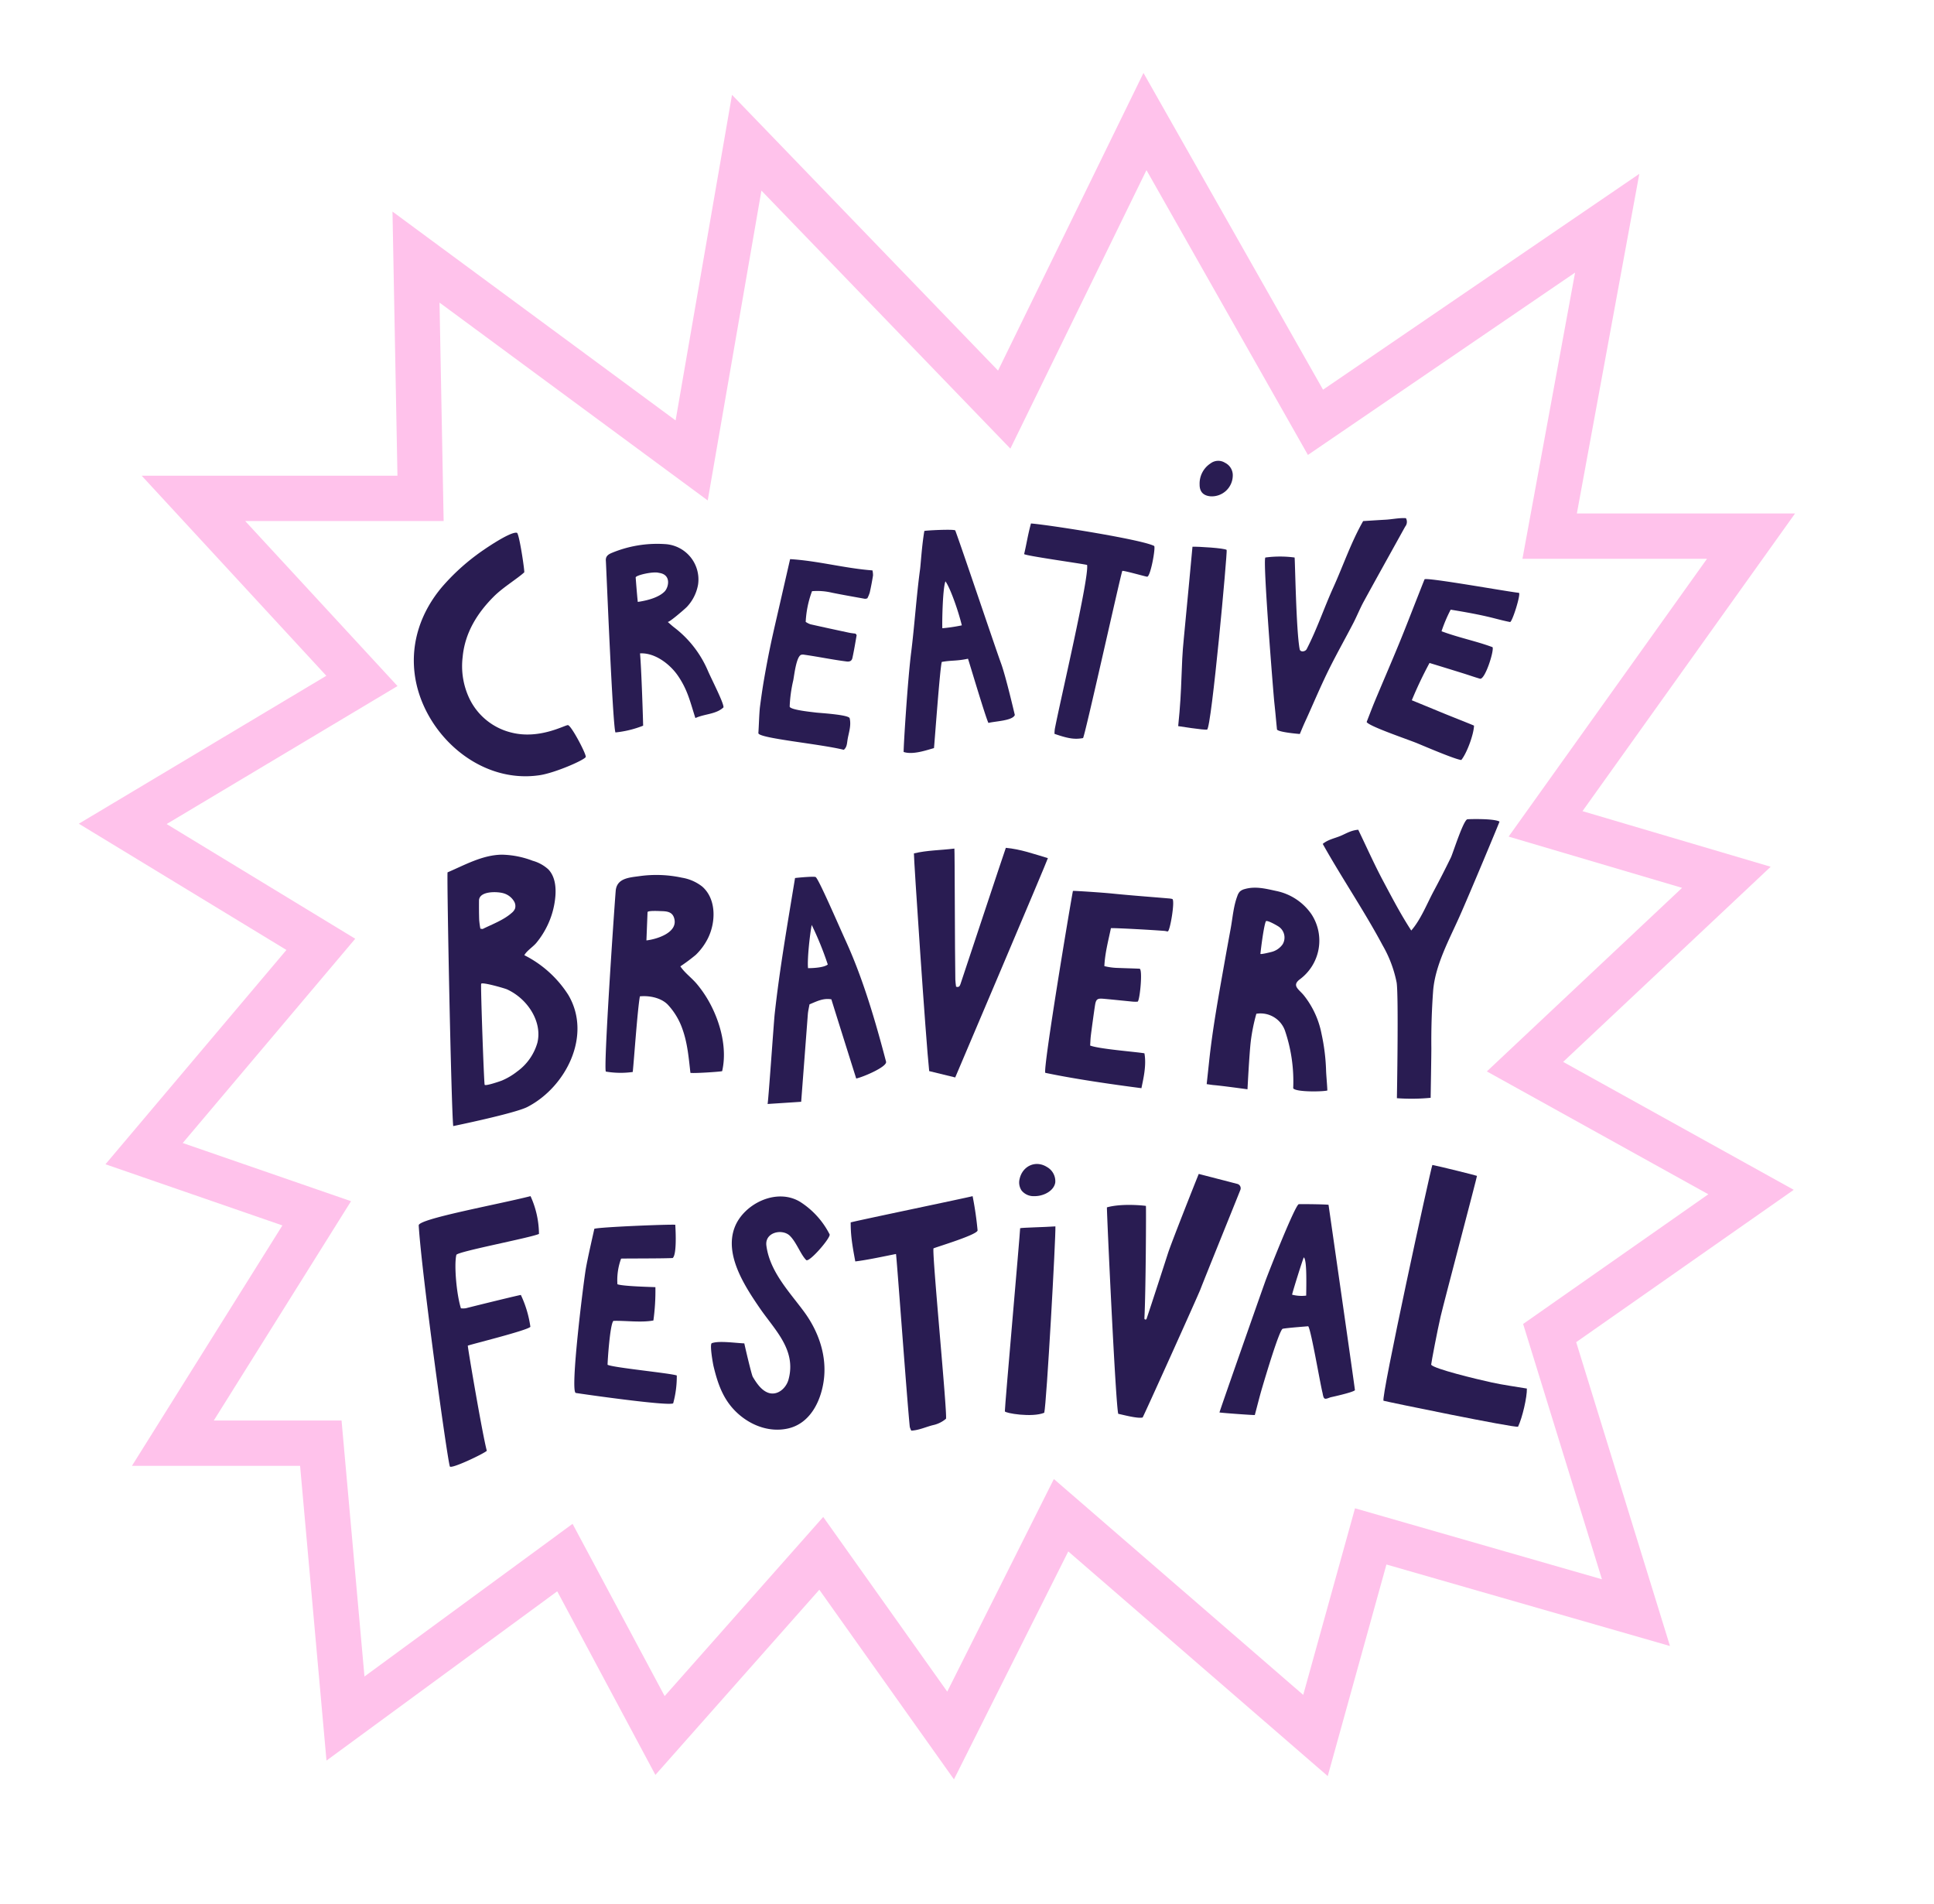<svg xmlns="http://www.w3.org/2000/svg" width="640" height="630" viewBox="0 0 640 630">
  <g>
    <path d="M315.684,588.775,271.129,526.03,216.884,587.3,184.4,526.55l-76.358,56.013-8.735-97.529H43.664l49.785-79.551L34.9,385.243l59.883-70.909L26.088,272.558l81.9-48.948L46.877,157.4h84.649l-1.642-87.389,93.685,69.1L242.238,31.382l88.038,91.238L378.4,24.144l59.42,104.8L542.483,57.523,521.818,169.9h72.208L523.675,268.4l62.278,18.4-68.677,64.569L593.584,393.7l-71.993,50.409,31.04,100.541L458.8,517.679,439.376,587.69,353.51,513.353Zm-126.21-84.549,30.471,56.99,52.476-59.274,41.043,57.8,35.284-70.352,82.515,71.437L448.4,499.081l81.718,23.488L504.034,438.09l61.288-42.914-73.294-40.653,64.605-60.74-57.4-16.96L564.881,184.9H503.808l17.415-94.7-88.408,60.335L379.389,56.292l-45.038,92.152L251.971,63.07,234.2,165.594l-88.751-65.462L146.81,172.4H81.135l50.408,54.61-76.4,45.66,62.41,37.953L60.471,378.212l55.692,19.252-45.416,72.57h42.278l7.586,84.707Z" fill="#ffc2eb"/>
    <g>
      <path d="M148.1,288.657c5.74-2.454,11.546-5.758,17.951-5.854a30.157,30.157,0,0,1,10.221,2.013,12.789,12.789,0,0,1,5.159,2.828c2.178,2.242,2.6,5.663,2.365,8.779a27.611,27.611,0,0,1-3.109,10.743,28.151,28.151,0,0,1-3.168,4.781c-1.111,1.352-3.228,2.664-4.006,4.119a36.935,36.935,0,0,1,14.575,13.183c7.913,13.458-.905,30.512-13.554,37.029-4.168,2.148-24.553,6.333-24.553,6.333C149.323,366.445,147.863,292.107,148.1,288.657Zm11.124,36.888c-.2.906.919,32.681,1.157,33.384.187.555,5.209-1.179,5.693-1.38a22.092,22.092,0,0,0,5.083-3.01,17.77,17.77,0,0,0,6.669-9.48c1.184-4.83-.84-9.8-4.108-13.351a18.777,18.777,0,0,0-5.9-4.323C167.067,327.035,159.387,324.811,159.225,325.545Zm-.259-18.253c.4.039.664.149.831.066,3.177-1.572,6.921-2.939,9.589-5.331a3.561,3.561,0,0,0,1.054-1.4,3.014,3.014,0,0,0-.387-2.474A5.959,5.959,0,0,0,166.7,295.6c-1.993-.634-8.163-.882-8.188,2.412-.017,2.129-.014,4.261.062,6.389A27.168,27.168,0,0,0,158.966,307.292Z" fill="#291c52"/>
      <path d="M399.315,358.728c.268-2.494.523-4.822.767-7.151,1.184-11.284,3.249-22.431,5.225-33.592.641-3.623,1.31-7.242,1.971-10.861.651-3.564.9-7.27,2.2-10.679A3.926,3.926,0,0,1,410.3,295a3.682,3.682,0,0,1,1.6-.813c3.544-1.025,6.948-.125,10.439.628a18.694,18.694,0,0,1,11.623,7.656,15.934,15.934,0,0,1-3.836,21.588c-2.778,2.121-.248,3.3,1.393,5.359a29.359,29.359,0,0,1,5.81,12.706,66.091,66.091,0,0,1,1.483,11.676c.026,1.676.394,5.36.433,7.037-1.557.421-10.565.563-11.3-.751a52.127,52.127,0,0,0-2.751-19.142,8.6,8.6,0,0,0-9.444-5.5,61.263,61.263,0,0,0-1.841,9.109c-.492,4.117-1.088,15.88-1.088,15.88-2.552-.339-8.518-1.158-11.086-1.38C400.986,358.989,400.234,358.854,399.315,358.728Zm17.78-43.117c-.028.3,3.236-.509,3.487-.577a6.433,6.433,0,0,0,3.882-2.591,4.364,4.364,0,0,0-1.1-5.673c-.32-.284-4.187-2.554-4.476-1.892C418.19,306.481,417.256,313.961,417.1,315.611Z" fill="#291c52"/>
      <path d="M269.906,290.205c.939.476,7.293,15.242,10.025,21.239,5.7,12.5,9.793,26.546,13.283,39.85.442,1.684-7.575,5.091-9.874,5.577-.96-3.029-7.3-23.165-8.219-26.2-2.681-.479-4.849.665-7.241,1.663-.195,1.134-.471,2.217-.554,3.315-.372,4.921-2.2,28.918-2.2,28.918-.222.028-11.112.73-11.122.731.2-.013,2.086-27.318,2.348-29.706,1.658-15.112,4.289-30.067,6.744-45.062C264.549,290.356,269.36,289.927,269.906,290.205Zm-1.293,15.847c-.607,3.075-1.514,11.224-1.22,14.3,1.555.009,5.259-.162,6.536-1.206A106.065,106.065,0,0,0,268.613,306.052Z" fill="#291c52"/>
      <path d="M449.472,274.559c2.81,5.821,5.361,11.562,8.312,17.089,2.884,5.4,5.713,10.854,9.228,16.254,3.149-3.6,5.188-8.851,7.438-13.052q2.95-5.508,5.686-11.129c.642-1.32,4.155-12.507,5.481-12.635.491-.045,8.674-.316,10.607.772-.151.522-9.594,23.213-13.237,31.4-3.431,7.713-8.126,16.218-8.745,24.764q-.68,9.36-.58,18.756c.018,1.718-.233,16.477-.233,16.477a66.1,66.1,0,0,1-11.166.127s.6-33.989-.086-38.253a40.094,40.094,0,0,0-4.613-12.285c-6.12-11.467-13.492-22.255-19.842-33.605,1.686-1.4,3.779-1.8,5.708-2.574C445.287,275.923,446.981,274.745,449.472,274.559Z" fill="#291c52"/>
      <path d="M367.629,307.116c-.911,4.338-1.977,8.306-2.174,12.566a20.738,20.738,0,0,0,4.563.6c2.357.094,4.715.148,7.071.252,1.143.05.085,10.84-.647,10.907a10.937,10.937,0,0,1-2.013-.053c-3.125-.3-6.246-.641-9.372-.914-1.924-.168-2.376.187-2.686,2.128-.352,2.212-1.284,9.1-1.417,10.323-.107.978-.131,1.965-.2,3.036,3.1,1.179,15.064,2.061,17.958,2.57.754,4.133-.454,8.818-.988,11.538-9.632-1.243-22.37-3.082-31.807-5.079-.859-1.072,8.187-55.332,9.137-60.2.443-.058,9.277.5,13.068.884,6.256.633,12.53,1.086,18.795,1.62a6.485,6.485,0,0,1,1,.167c1.033.251-.731,10.731-1.489,10.736-.331,0-.661-.133-1-.16C380.73,307.66,369.108,307.036,367.629,307.116Z" fill="#291c52"/>
      <path d="M173.475,189.391c-2.307,2.108-7,4.944-9.994,7.923-5.606,5.582-9.652,12.138-10.384,20.133a24.919,24.919,0,0,0,2.361,13.949,20.892,20.892,0,0,0,13.765,11c9.344,2.383,17.837-2.575,18.729-2.456,1.141.153,6.139,9.7,5.879,10.526-.3.961-10.1,5.274-15.264,6.043-20.5,3.051-38.917-14.427-41.338-33.487-1.349-10.621,2.174-20.622,8.993-28.737a70.841,70.841,0,0,1,11.395-10.594c2.278-1.737,11.363-7.957,13.449-7.391C171.824,176.506,173.7,189.183,173.475,189.391Z" fill="#291c52"/>
      <path d="M477.032,208.878c5.707,2.133,11.538,3.27,16.887,5.27.56,1.219-2.529,10.9-4.169,10.428-1.831-.529-3.628-1.171-5.448-1.739q-5.618-1.752-11.247-3.466a132.107,132.107,0,0,0-5.859,12.337s7.434,3.047,9.253,3.807c3,1.254,10.924,4.354,11.333,4.594-.1,2.974-2.388,9.158-4.211,11.371-2.045-.214-11.7-4.348-14.6-5.545-3.107-1.282-16.079-5.649-16.717-7.04.878-2.237,1.772-4.641,2.76-7.006,2.639-6.314,5.364-12.592,7.967-18.921,2.133-5.187,4.141-10.425,6.2-15.641.741-1.874,1.471-3.752,2.224-5.621.331-.822,28.078,4.172,31.2,4.45.845.1-2.189,9.8-2.907,9.665-1.761-.34-3.5-.795-5.241-1.241-4.668-1.2-9.7-2.079-14.4-2.846A48.241,48.241,0,0,0,477.032,208.878Z" fill="#291c52"/>
      <path d="M220.946,205.769c.894.772,1.471,1.32,2.1,1.8a35.6,35.6,0,0,1,11.18,14.316c1.283,2.971,5.339,10.785,5.191,12.176-2.456,2.317-6.215,2.121-9.3,3.538-1.729-5.355-2.526-9.224-5.738-13.948-2.633-3.874-7.659-7.742-12.581-7.451.467,5.053,1.021,22.632,1.027,23.924a34.222,34.222,0,0,1-9.158,2.233c-.934-2.066-3.079-55.734-3.174-56.767-.129-1.4.621-2.062,1.816-2.579a39.08,39.08,0,0,1,17.658-2.979,11.717,11.717,0,0,1,11.047,13.346,14.378,14.378,0,0,1-3.682,7.409C226.865,201.3,221.347,206.116,220.946,205.769Zm-9.887-6.6c3.667-.534,7.064-1.614,8.868-3.442,1.322-1.34,2.355-5.611-1.862-6.169-1.822-.574-7.768.787-7.708,1.53C210.5,192.921,210.806,196.926,211.059,199.173Z" fill="#291c52"/>
      <path d="M261.462,185.012c9.194.548,18.033,3.032,27.249,3.728a6.85,6.85,0,0,1,.188,1.694c-.308,1.885-.658,3.766-1.081,5.629a11.057,11.057,0,0,1-.8,1.915,2.677,2.677,0,0,1-.782.163c-3.66-.662-7.327-1.294-10.971-2.034a20.977,20.977,0,0,0-6.552-.488,33.778,33.778,0,0,0-2.089,10.157,6.771,6.771,0,0,0,1.556.791c4.252.963,8.515,1.875,12.778,2.786.719.153,1.456.217,2.163.319.135.2.377.394.351.542-.433,2.5-.844,5.007-1.387,7.484-.215.984-.842,1.314-1.969,1.172-4.663-.586-9.281-1.565-13.937-2.221a2.293,2.293,0,0,0-1.046.015c-1.64.549-2.326,6.963-2.625,8.442a45.618,45.618,0,0,0-1.187,8.665c-.006,1.141,7.749,1.872,8.573,1.993,1.025.15,11,.692,11.278,1.9.6,2.581-.386,4.915-.73,7.292-.16,1.1-.216,2.354-1.218,3.15-7.881-1.976-28.4-3.819-28.264-5.539.163-2.12.273-6.732.55-8.839.4-3.051.835-6.1,1.362-9.131.654-3.766,1.359-7.526,2.149-11.266.921-4.363,1.953-8.7,2.945-13.051C259.1,195.317,260.238,190.353,261.462,185.012Z" fill="#291c52"/>
      <path d="M422.581,241.387c-.6-6.032-.272-3.133-.905-9.161-.258-2.452-3.937-47.916-2.908-47.751a36.422,36.422,0,0,1,9.64,0c.155.706.5,24.305,1.687,30.366.2,1.015,1.847.847,2.322-.073,3.414-6.613,5.771-13.7,8.838-20.463,3.279-7.234,5.81-14.806,9.839-21.886,2.452-.152,4.9-.316,7.348-.451,2.319-.128,4.627-.661,6.808-.509a2.491,2.491,0,0,1-.253,2.8c-4.56,8.25-9.164,16.475-13.685,24.746-1.288,2.356-2.28,4.871-3.519,7.256-2.637,5.078-5.457,10.065-8,15.191-2.289,4.62-4.332,9.362-6.428,14.075-2.006,4.508-1.325,2.792-3.228,7.344C430.141,242.873,423.121,242.329,422.581,241.387Z" fill="#291c52"/>
      <path d="M307.489,354.417c-1.1-9.99-5.162-70.913-5.052-72.036,4.395-1.058,8.8-1.024,13.392-1.595.131.9.135,33.976.311,43.353.015.8.16,1.592.24,2.344,1.013.354,1.28-.323,1.481-.922,1.277-3.81,14.613-44.068,14.994-45.022,4.85.444,9.232,2.016,13.91,3.413-.183.892-30.664,72.567-30.664,72.567Z" fill="#291c52"/>
      <path d="M211.752,329.685c-.79,4.314-1.926,20.868-2.361,25.023a28.932,28.932,0,0,1-8.878-.129c-.9-.187,2.633-52.283,3.231-59.758.34-4.257,4.47-4.442,7.922-4.922a40.16,40.16,0,0,1,14.019.524,14.7,14.7,0,0,1,6.7,2.936c4.773,4.185,4.489,11.9,1.872,17.141a20.138,20.138,0,0,1-4.017,5.46,59.589,59.589,0,0,1-5.095,3.8c1.489,2.213,3.759,3.8,5.468,5.843a38.2,38.2,0,0,1,4.6,6.921c3.356,6.473,5.422,14.662,3.761,21.91-.868.24-9.965.8-10.5.554-.548-4.8-.945-9.647-2.556-14.24a22.745,22.745,0,0,0-4.916-8.3C218.777,330.139,214.843,329.367,211.752,329.685Zm2.162-18.511c3.436-.387,10.828-2.644,9.11-7.577-.7-2.019-2.6-2.07-4.4-2.12-.4-.012-4.341-.248-4.341.371Z" fill="#291c52"/>
      <path d="M327.087,239.213c-1-2.062-6.05-19.1-6.754-21.246-3.93.826-5.328.456-8.671,1.059-.6,1.6-2.479,27.973-2.592,28.518-2.5.681-6.961,2.294-10.039,1.275-.017-2.243,1.329-23.746,2.485-32.883,1.086-8.577,1.775-18.968,2.949-27.533.229-1.669.576-7.723,1.417-12.7.03-.182,10.043-.7,10.24-.171,2.082,5.57,13.312,38.982,15.13,43.93,1.625,4.426,4.447,16.676,4.577,17.105C335.146,238.5,329.2,238.647,327.087,239.213Zm-8.8-32.293c-1.222-5.024-3.9-12.519-5.423-14.558-1,2.59-1.135,14.967-1.016,15.522A55.552,55.552,0,0,0,318.287,206.92Z" fill="#291c52"/>
      <path d="M348.953,242.824a12.6,12.6,0,0,1,.106-1.59c1.713-9.066,11.43-50.184,10.681-54.3-1.654-.427-20.956-3.1-20.83-3.618.79-3.255,1.175-6.145,2.261-10.107,6.3.51,36.551,5.281,40.749,7.438.593.3-1.189,10.286-2.322,10.182-.574-.053-8.053-2.193-8.207-1.909-.452.829-12.5,55.219-13,55.306C355.617,244.729,353.511,244.4,348.953,242.824Z" fill="#291c52"/>
      <path d="M389.886,240.265c1.4-13.336.845-19.11,1.868-29.065.5-4.9,2.86-30.295,2.86-30.295,1.631-.076,10.612.445,11.312,1.061.317.279-5.026,59.058-6.477,59.443C398.539,241.651,389.932,240.266,389.886,240.265Z" fill="#291c52"/>
      <path d="M448.375,460.013c-.789.777-8.019,2.324-8.112,2.349-1.938.735-2.2.842-2.593-1.4-.819-3.165-3.846-21.157-4.763-22.122-.5.069-6.518.484-8.41.83-1.09.2-5.719,15.8-6.813,19.484-.874,2.945-1.6,5.934-2.44,9.06-.323.087-11.038-.7-11.7-.845.152-.72,12.889-37.026,15.121-43.275,1.1-3.078,10.017-25.626,11.147-25.645,2.694-.047,9.176.061,9.829.213C439.741,399.405,448.4,459.577,448.375,460.013Zm-16.131-31.308c.095-5.846.145-11.833-.778-12.662-.356.588-3.837,11.765-3.885,12.356A12.468,12.468,0,0,0,432.244,428.705Z" fill="#291c52"/>
      <path d="M396.693,388.443l12.76,3.3a1.482,1.482,0,0,1,1.011,1.977c-2.463,6.2-11.64,28.8-13.242,32.962-.82,2.128-18.408,41.134-19.1,42.35-1.681.455-6.86-1-8.055-1.2-.84-1.854-3.872-67.618-3.762-68.325,4.75-1.347,11.809-.654,12.9-.487.1.791-.033,28.653-.5,37.187a.374.374,0,0,0,.739.114c1.627-4.822,5.841-17.826,7.082-21.688C387.662,411.119,395.8,390.587,396.693,388.443Z" fill="#291c52"/>
      <path d="M474,385.472c2.281.419,14.509,3.466,14.762,3.616.055.3-10.862,41.532-12.025,46.5-1.056,4.508-3.089,15.212-3.142,16,1.128,1.391,14.767,4.709,20.105,5.87,3.819.83,7.707,1.342,11.572,2,.088,2.786-1.491,9.66-2.916,12.619-1.1.473-43.5-8.261-44.509-8.584C456.786,463.149,473.374,387.022,474,385.472Z" fill="#291c52"/>
      <path d="M223.461,405.256c.181,2.707.459,9.965-.855,11.01-3.254.192-16.528.13-17.072.2a20.541,20.541,0,0,0-1.217,8.483c1.886.678,10.676.869,12.57.965a71.7,71.7,0,0,1-.666,11.022c-4.039.762-9.286,0-13.221.131-1.17,1.044-1.98,13.895-1.937,14.527,1.841.954,20.953,2.791,22.9,3.541a33.566,33.566,0,0,1-1.194,9.212c-1.607,1.017-30.976-3.211-32.217-3.432-1.994-.355,2.544-36.672,3.311-41.125.66-3.83,2.718-12.643,2.813-13.194C198.433,406.012,221.037,405.1,223.461,405.256Z" fill="#291c52"/>
      <path d="M175.565,395.794a30.686,30.686,0,0,1,2.791,12.5c-2.714,1.262-27.08,5.851-27.339,6.937-.786,3.312.039,13,1.512,17.677a6.558,6.558,0,0,0,1.614-.018c3.943-1.013,18-4.451,18.223-4.4a36.571,36.571,0,0,1,3.148,10.536c-.87,1.185-20.007,5.883-20.71,6.244,0,.879,4.869,29.528,6.292,34.786-1.062,1.007-11.925,6.174-12.235,5.165-.989-3.214-9.418-64.676-10.3-79.753C138.434,403.307,164.316,398.642,175.565,395.794Z" fill="#291c52"/>
      <path d="M296.5,414.934c-4.242.83-9.314,1.957-13.466,2.462-1.191-6.3-1.523-9.05-1.523-12.907.576-.294,39.537-8.392,40.345-8.695a111.6,111.6,0,0,1,1.644,11.3c.125,1.43-13.375,5.445-14.585,5.978-.527,1.706,4.65,55.026,4.131,56.382a9.8,9.8,0,0,1-3.9,2.017c-2.512.549-4.866,1.776-7.579,1.917a5.413,5.413,0,0,1-.507-1.273C300.034,461.842,296.713,415.584,296.5,414.934Z" fill="#291c52"/>
      <path d="M246.315,444.517c-.042,0,2.357,10.341,2.8,11.076,1.178,1.973,2.757,4.375,5.015,5.226,3.071,1.156,6-1.424,6.8-4.313,2.7-9.848-4.551-16.422-9.541-23.711s-11.775-17.662-8.246-26.741c2.991-7.7,13.823-13.121,21.64-8.372a27.589,27.589,0,0,1,9.753,10.753c.487,1.047-6.788,9.457-7.753,8.5-1.816-1.8-3.191-5.823-5.377-8-2.469-2.463-8.374-1.25-7.794,3.222,1.107,8.525,7.461,15.13,12.369,21.748,4.958,6.684,7.827,14.944,6.554,23.306-1.029,6.753-4.6,13.866-11.814,15.471-6,1.335-12.092-.934-16.552-4.97-4.712-4.265-6.569-9.549-8.018-15.535-.269-1.113-1.373-7.45-.594-7.734C237.855,443.6,242.889,444.341,246.315,444.517Z" fill="#291c52"/>
      <path d="M349.253,405.8c.165,3.407-2.919,58.654-3.69,61.67-4.069,1.672-13.034.124-13.035-.48,0-2.068,4.971-58.041,5.058-60.587C338.231,406.2,345.675,406.053,349.253,405.8Z" fill="#291c52"/>
      <path d="M342.242,395.793a5.094,5.094,0,0,1-4.191-1.875,4.788,4.788,0,0,1-.657-3.754c.916-4.3,5.283-6.42,9.1-3.993a5.388,5.388,0,0,1,2.716,5.1c-.374,2.325-2.736,3.832-5.037,4.329A8.552,8.552,0,0,1,342.242,395.793Z" fill="#291c52"/>
      <path d="M407.945,157.516a6.946,6.946,0,0,1-7.312,6.713c-2.414-.194-3.672-1.5-3.654-3.9a7.958,7.958,0,0,1,3.627-7,4.2,4.2,0,0,1,4.778-.2A4.589,4.589,0,0,1,407.945,157.516Z" fill="#291c52"/>
    </g>
  </g>
</svg>
